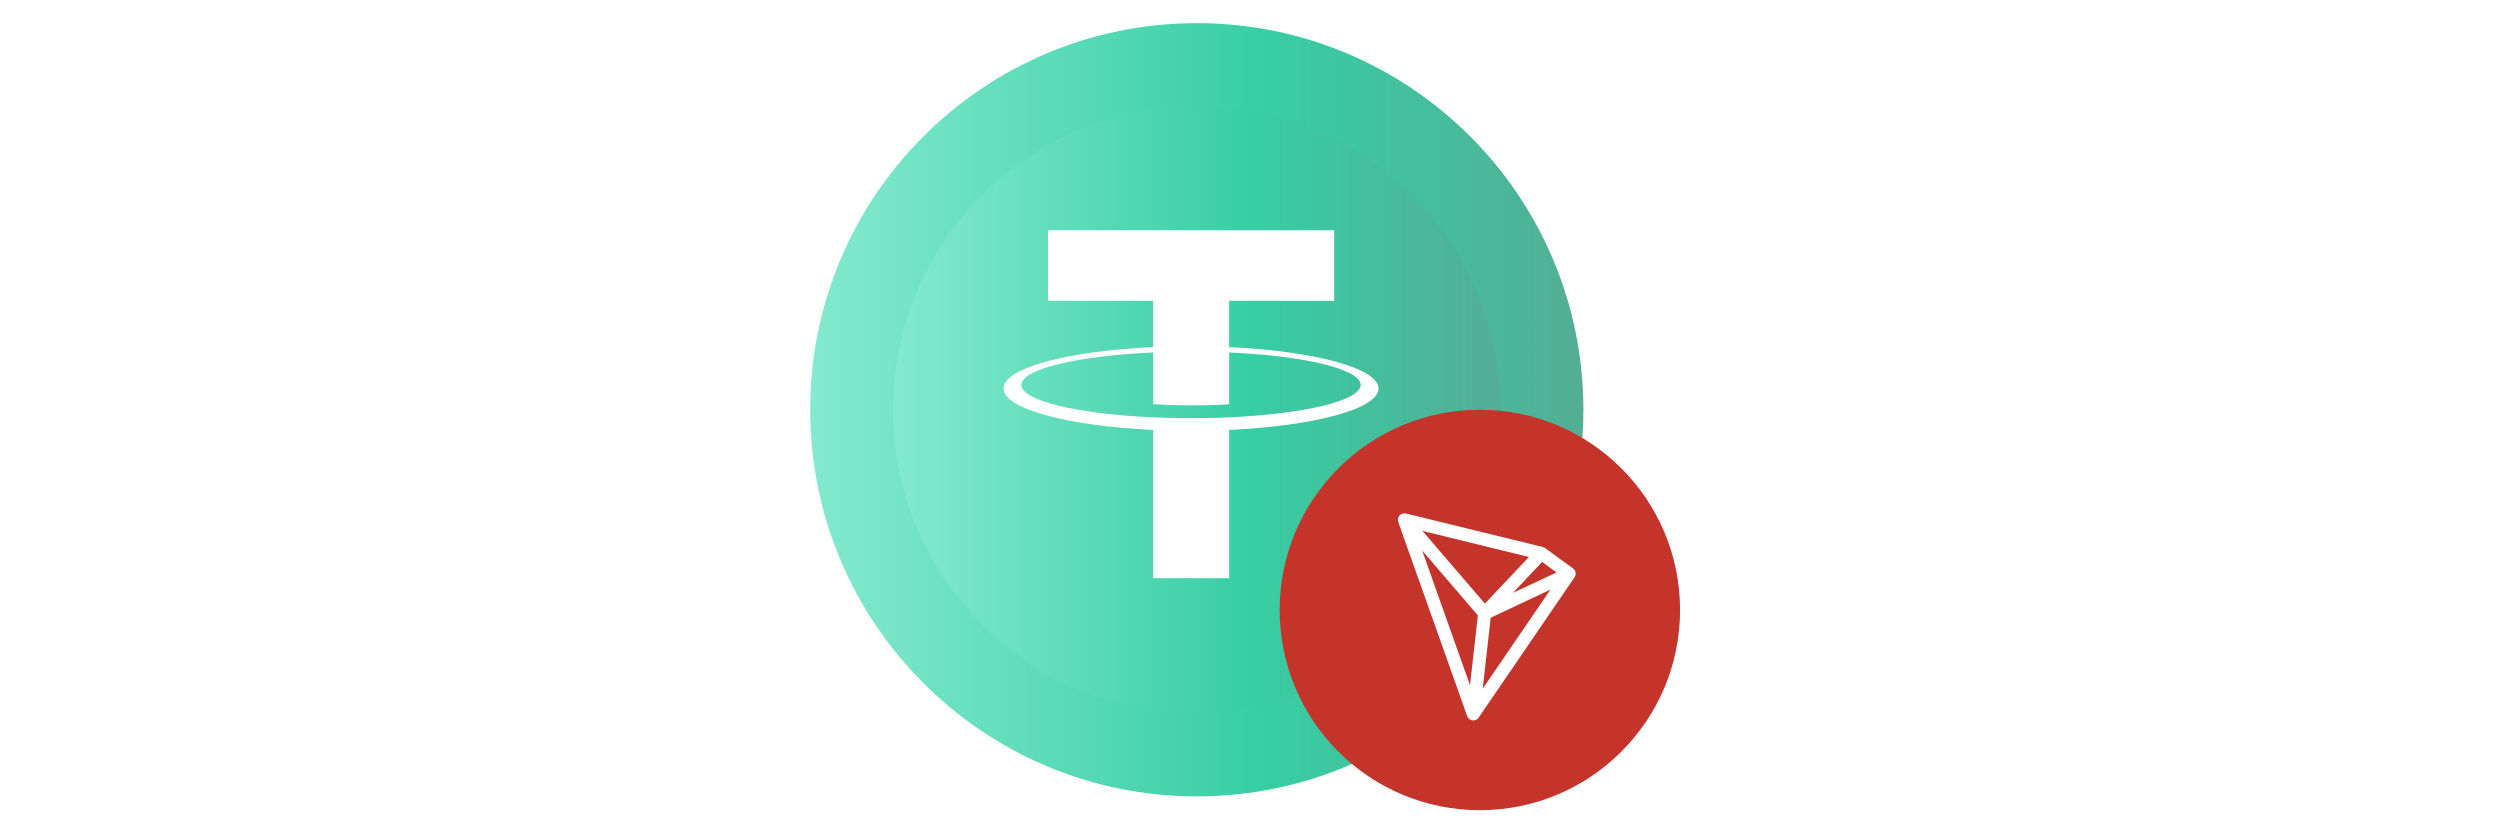 <?xml version="1.0" encoding="UTF-8"?> <svg xmlns="http://www.w3.org/2000/svg" width="108" height="36" viewBox="0 0 108 36" fill="none"><path d="M51.702 34.404C60.926 34.404 68.403 26.926 68.403 17.702C68.403 8.478 60.926 1 51.702 1C42.478 1 35 8.478 35 17.702C35 26.926 42.478 34.404 51.702 34.404Z" fill="url(#paint0_linear_27834_38146)"></path><g filter="url(#filter0_d_27834_38146)"><path d="M51.702 30.825C58.95 30.825 64.825 24.949 64.825 17.702C64.825 10.454 58.95 4.579 51.702 4.579C44.454 4.579 38.579 10.454 38.579 17.702C38.579 24.949 44.454 30.825 51.702 30.825Z" fill="url(#paint1_linear_27834_38146)"></path></g><path d="M63.93 35C68.707 35 72.579 31.128 72.579 26.351C72.579 21.574 68.707 17.702 63.93 17.702C59.153 17.702 55.281 21.574 55.281 26.351C55.281 31.128 59.153 35 63.93 35Z" fill="#C4342B"></path><path fill-rule="evenodd" clip-rule="evenodd" d="M53.098 12.995V14.995L53.099 14.995C56.782 15.167 59.551 15.902 59.551 16.784C59.551 17.665 56.782 18.401 53.099 18.572V24.979H49.815V18.572C46.126 18.401 43.351 17.664 43.351 16.782C43.351 15.9 46.125 15.164 49.815 14.993V12.995H45.275V9.947H57.638V12.995H53.098ZM53.099 18.027V18.029L53.1 18.028C56.352 17.882 58.781 17.309 58.781 16.627C58.781 15.945 56.353 15.373 53.1 15.227V17.46C53.006 17.468 52.497 17.511 51.484 17.511C50.642 17.511 50.031 17.475 49.817 17.46V15.227C46.557 15.372 44.123 15.944 44.123 16.628C44.123 17.312 46.557 17.884 49.817 18.03V18.027C50.027 18.038 50.624 18.062 51.47 18.062C52.53 18.062 53.006 18.033 53.099 18.027ZM60.586 22.188C60.538 22.203 60.494 22.23 60.46 22.267C60.426 22.305 60.403 22.352 60.394 22.401C60.384 22.451 60.387 22.502 60.404 22.55L63.382 30.935C63.399 30.984 63.43 31.028 63.47 31.061C63.51 31.093 63.559 31.114 63.61 31.121C63.662 31.128 63.714 31.12 63.762 31.099C63.809 31.077 63.849 31.043 63.878 31L68.02 24.94C68.061 24.88 68.077 24.806 68.064 24.735C68.052 24.663 68.012 24.599 67.954 24.556L66.75 23.678C66.721 23.656 66.688 23.64 66.652 23.632L60.735 22.183C60.686 22.172 60.635 22.173 60.586 22.188ZM63.504 29.603L61.437 23.781L63.844 26.586L63.504 29.603ZM64.053 29.753L64.398 26.684L66.977 25.473L64.053 29.753ZM65.356 25.614L67.241 24.73L66.619 24.276L65.356 25.614ZM61.45 22.936L66.05 24.062L64.147 26.076L61.45 22.936Z" fill="white"></path><defs><filter id="filter0_d_27834_38146" x="34.579" y="0.579" width="34.246" height="34.246" filterUnits="userSpaceOnUse" color-interpolation-filters="sRGB"><feFlood flood-opacity="0" result="BackgroundImageFix"></feFlood><feColorMatrix in="SourceAlpha" type="matrix" values="0 0 0 0 0 0 0 0 0 0 0 0 0 0 0 0 0 0 127 0" result="hardAlpha"></feColorMatrix><feOffset></feOffset><feGaussianBlur stdDeviation="2"></feGaussianBlur><feComposite in2="hardAlpha" operator="out"></feComposite><feColorMatrix type="matrix" values="0 0 0 0 0 0 0 0 0 0 0 0 0 0 0 0 0 0 0.25 0"></feColorMatrix><feBlend mode="normal" in2="BackgroundImageFix" result="effect1_dropShadow_27834_38146"></feBlend><feBlend mode="normal" in="SourceGraphic" in2="effect1_dropShadow_27834_38146" result="shape"></feBlend></filter><linearGradient id="paint0_linear_27834_38146" x1="35" y1="1" x2="68.404" y2="1" gradientUnits="userSpaceOnUse"><stop stop-color="#84EACD"></stop><stop offset="0.59" stop-color="#37CEA3"></stop><stop offset="1" stop-color="#53AE94"></stop></linearGradient><linearGradient id="paint1_linear_27834_38146" x1="38.579" y1="4.579" x2="64.825" y2="4.579" gradientUnits="userSpaceOnUse"><stop stop-color="#84EACD"></stop><stop offset="0.59" stop-color="#37CEA3"></stop><stop offset="1" stop-color="#53AE94"></stop></linearGradient></defs></svg> 